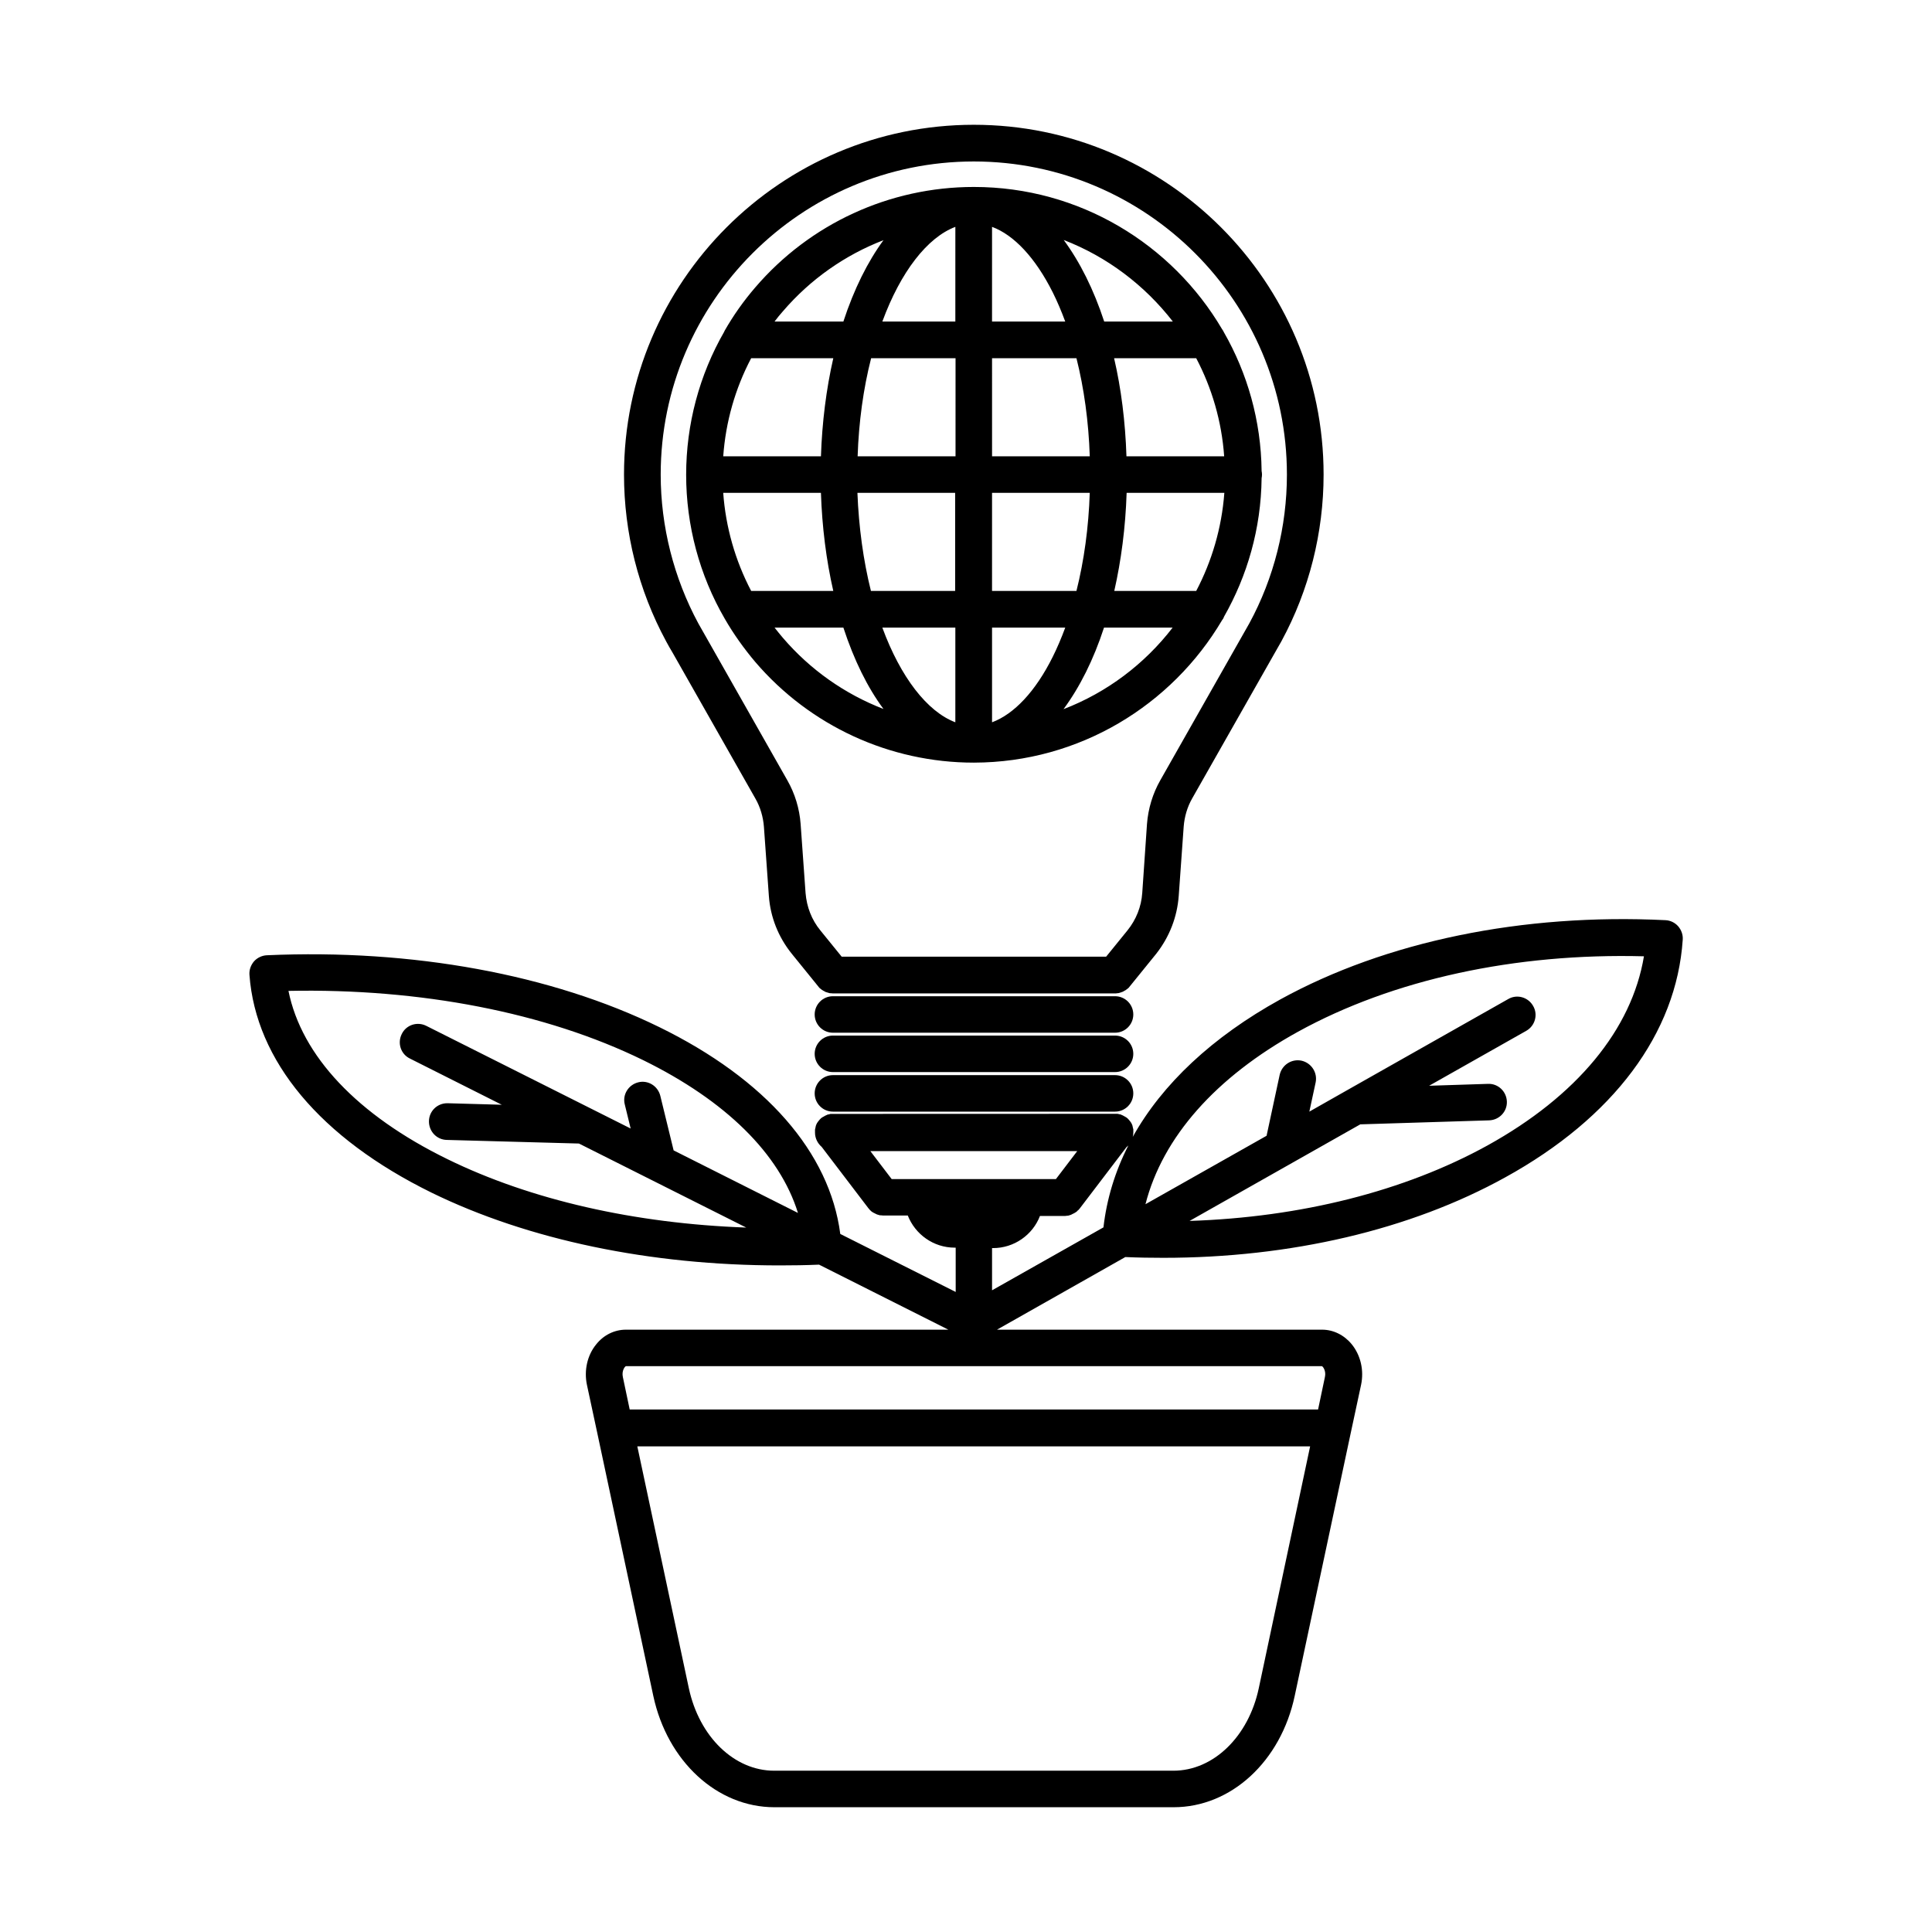 <?xml version="1.0" encoding="UTF-8"?>
<!-- Uploaded to: SVG Repo, www.svgrepo.com, Generator: SVG Repo Mixer Tools -->
<svg fill="#000000" width="800px" height="800px" version="1.1" viewBox="144 144 512 512" xmlns="http://www.w3.org/2000/svg">
 <g>
  <path d="m456.38 381.36 1.309-18.289c0.203-2.621 0.957-5.238 2.266-7.508l21.965-38.691c0.555-0.957 1.109-1.914 1.664-2.922l0.051-0.102c7.305-13.453 11.133-28.719 11.133-44.082 0-51.137-41.613-92.699-92.699-92.699-51.137 0-92.699 41.613-92.699 92.699 0 15.418 3.828 30.633 11.133 44.133l0.051 0.102c0.555 1.008 1.109 2.016 1.664 2.922l21.965 38.691c1.309 2.266 2.066 4.887 2.266 7.508l1.309 18.289c0.402 5.644 2.519 10.934 6.047 15.316l7.106 8.766c0.102 0.152 0.203 0.25 0.352 0.402 0.051 0.051 0.102 0.102 0.152 0.102 0.102 0.051 0.152 0.152 0.25 0.203 0.051 0.051 0.102 0.102 0.203 0.152 0.102 0.051 0.152 0.102 0.25 0.152 0.051 0.051 0.152 0.102 0.203 0.102 0.102 0.051 0.152 0.102 0.25 0.152 0.051 0.051 0.102 0.051 0.203 0.102s0.203 0.102 0.301 0.102c0.051 0 0.102 0.051 0.152 0.051 0.102 0.051 0.25 0.051 0.352 0.102 0.051 0 0.102 0.051 0.152 0.051 0.152 0.051 0.25 0.051 0.402 0.051h0.102c0.152 0 0.352 0.051 0.504 0.051h74.766c0.152 0 0.352 0 0.504-0.051h0.102c0.152 0 0.25-0.051 0.402-0.051 0.051 0 0.102 0 0.152-0.051 0.102-0.051 0.25-0.051 0.352-0.102 0.051 0 0.102-0.051 0.152-0.051 0.102-0.051 0.203-0.102 0.301-0.102 0.051-0.051 0.102-0.051 0.203-0.102 0.102-0.051 0.152-0.102 0.25-0.152 0.051-0.051 0.152-0.102 0.203-0.102 0.102-0.051 0.152-0.102 0.25-0.152 0.051-0.051 0.102-0.102 0.203-0.152 0.102-0.051 0.152-0.152 0.25-0.203 0.051-0.051 0.102-0.051 0.152-0.102 0.102-0.102 0.25-0.25 0.352-0.402l7.106-8.766c3.477-4.438 5.543-9.727 5.945-15.367zm-9.672-0.707c-0.25 3.629-1.613 7.055-3.93 9.926l-5.644 6.953h-70.078l-5.644-6.953c-2.316-2.82-3.629-6.246-3.93-9.926l-1.309-18.289c-0.301-4.082-1.512-8.062-3.527-11.586l-23.578-41.562c-6.5-12.043-9.977-25.695-9.977-39.449 0-45.746 37.23-82.977 82.977-82.977s82.977 37.23 82.977 82.977c0 13.754-3.426 27.406-9.977 39.449l-23.578 41.562c-2.016 3.527-3.223 7.559-3.527 11.586z"/>
  <path d="m439.5 408.01h-74.766c-2.672 0-4.836 2.168-4.836 4.836 0 2.672 2.168 4.836 4.836 4.836h74.766c2.672 0 4.836-2.168 4.836-4.836s-2.164-4.836-4.836-4.836z"/>
  <path d="m439.5 418.44h-74.766c-2.672 0-4.836 2.168-4.836 4.836 0 2.672 2.168 4.836 4.836 4.836h74.766c2.672 0 4.836-2.168 4.836-4.836 0-2.668-2.164-4.836-4.836-4.836z"/>
  <path d="m439.5 428.92h-74.766c-2.672 0-4.836 2.168-4.836 4.836 0 2.672 2.168 4.836 4.836 4.836h74.766c2.672 0 4.836-2.168 4.836-4.836 0-2.672-2.164-4.836-4.836-4.836z"/>
  <path d="m467.86 308.36c0.203-0.25 0.402-0.555 0.504-0.906 6.195-10.883 9.824-23.375 9.977-36.727 0.051-0.301 0.102-0.605 0.102-0.957s-0.051-0.656-0.102-0.957c-0.152-13.352-3.777-25.895-9.977-36.727-0.152-0.301-0.301-0.605-0.504-0.855-13.25-22.52-37.785-37.684-65.746-37.684h-0.051c-22.32 0-43.43 9.723-57.938 26.652-3.074 3.578-5.793 7.406-8.113 11.488 0 0.051-0.051 0.051-0.051 0.102v0.051c-6.648 11.539-10.125 24.637-10.125 37.988 0 13.402 3.527 26.602 10.227 38.137 2.316 4.031 5.09 7.91 8.113 11.488 14.508 16.93 35.621 26.652 57.887 26.652h0.051c27.957-0.062 52.445-15.227 65.746-37.746zm-116.38-81.867c7.305-8.516 16.473-14.914 26.652-18.844-4.18 5.691-7.809 12.949-10.629 21.562h-18.238c0.703-0.957 1.461-1.863 2.215-2.719zm-8.414 12.441h21.766c-1.863 8.16-2.973 16.977-3.273 25.996h-25.895c0.652-9.117 3.172-17.984 7.402-25.996zm0 61.668c-4.231-8.062-6.75-16.93-7.406-25.996h25.895c0.301 9.02 1.41 17.836 3.273 25.996zm8.414 12.441c-0.754-0.906-1.512-1.812-2.215-2.719h18.238c2.82 8.613 6.398 15.871 10.629 21.562-10.176-3.93-19.348-10.328-26.652-18.844zm45.695 22.371c-7.457-2.82-14.508-11.941-19.348-25.09h19.348zm0-34.812h-22.371c-2.016-8.062-3.223-16.93-3.578-25.996h25.895l0.004 25.996zm0-35.672h-25.895c0.301-9.07 1.512-17.938 3.578-25.996h22.371l-0.004 25.996zm0-35.719h-19.344c4.836-13.148 11.891-22.27 19.348-25.09zm63.836 71.391h-21.715c1.812-8.012 2.973-16.727 3.273-25.996h25.895c-0.703 9.371-3.324 18.137-7.453 25.996zm0-61.668c4.133 7.859 6.75 16.676 7.406 25.996h-25.895c-0.301-9.219-1.41-17.984-3.273-25.996zm-6.199-9.723h-18.188c-2.769-8.465-6.449-15.82-10.73-21.613 11.488 4.434 21.461 11.992 28.918 21.613zm-47.91-25.09c5.844 2.168 11.488 8.211 16.07 17.332 1.211 2.418 2.316 5.039 3.324 7.758h-19.398zm0 34.812h22.371c2.016 8.012 3.223 16.828 3.527 25.996h-25.895zm0 35.672h25.895c-0.301 9.168-1.512 17.984-3.527 25.996h-22.371zm0 60.809v-25.09h19.398c-1.008 2.719-2.117 5.34-3.324 7.758-4.539 9.121-10.23 15.164-16.074 17.332zm18.941-3.477c4.281-5.793 7.961-13.098 10.73-21.613h18.188c-7.406 9.621-17.379 17.18-28.918 21.613z"/>
  <path d="m258.33 460.05c25.645 12.543 58.039 19.297 92.297 19.297 3.477 0 6.953-0.051 10.43-0.203l34.258 17.23-85.445 0.004c-3.023 0-5.894 1.41-7.859 3.879-2.367 2.871-3.273 6.902-2.469 10.73l2.672 12.445 14.914 69.98c3.727 17.383 16.93 29.523 32.094 29.523h105.8c15.215 0 28.414-12.141 32.094-29.523l14.914-69.98 2.672-12.445c0.805-3.828-0.102-7.809-2.469-10.73-2.016-2.469-4.887-3.879-7.859-3.879h-86.16l34.008-19.246c3.375 0.152 6.699 0.203 10.078 0.203 33.656 0 65.445-7.406 90.586-21.312 28.719-15.82 45.395-38.188 47.055-62.977 0.102-1.309-0.352-2.57-1.211-3.578-0.855-0.957-2.066-1.562-3.375-1.613-37.836-1.863-74.059 5.594-102.07 21.008-17.984 9.926-31.285 22.418-39.094 36.426 0.102-0.352 0.152-0.754 0.152-1.16v-0.102-0.102-0.102-0.25-0.25c0-0.102 0-0.152-0.051-0.203 0-0.102-0.051-0.152-0.051-0.25 0-0.051-0.051-0.152-0.051-0.203 0-0.102-0.051-0.152-0.051-0.25 0-0.051-0.051-0.152-0.051-0.203-0.051-0.102-0.051-0.152-0.102-0.25-0.051-0.051-0.051-0.152-0.102-0.203-0.051-0.051-0.051-0.152-0.102-0.203-0.051-0.102-0.102-0.152-0.152-0.203-0.051-0.051-0.051-0.102-0.102-0.152-0.051-0.051-0.102-0.152-0.152-0.203l-0.152-0.152c-0.051-0.051-0.102-0.152-0.152-0.203l-0.152-0.152c-0.051-0.051-0.102-0.102-0.152-0.152-0.051-0.051-0.152-0.102-0.203-0.152l-0.051-0.051c-0.051 0-0.051-0.051-0.102-0.051-0.051-0.051-0.152-0.102-0.25-0.152-0.051-0.051-0.102-0.051-0.203-0.102-0.102-0.051-0.152-0.102-0.25-0.152-0.051-0.051-0.152-0.051-0.203-0.102-0.102-0.051-0.152-0.051-0.25-0.102-0.051-0.051-0.152-0.051-0.203-0.102s-0.152-0.051-0.203-0.051c-0.102 0-0.152-0.051-0.25-0.051-0.051 0-0.152-0.051-0.203-0.051-0.102 0-0.152-0.051-0.25-0.051h-0.203-0.25-0.102l-74.859 0.023h-0.102-0.25-0.203c-0.102 0-0.152 0-0.25 0.051-0.051 0-0.152 0.051-0.203 0.051-0.102 0-0.152 0.051-0.25 0.051-0.102 0-0.152 0.051-0.203 0.051s-0.152 0.051-0.203 0.102c-0.102 0.051-0.152 0.051-0.25 0.102-0.051 0.051-0.152 0.051-0.203 0.102-0.102 0.051-0.152 0.102-0.25 0.152-0.051 0.051-0.102 0.051-0.203 0.102-0.102 0.051-0.152 0.102-0.25 0.152-0.051 0-0.051 0.051-0.102 0.051l-0.051 0.051c-0.051 0.051-0.152 0.102-0.203 0.152-0.051 0.051-0.102 0.102-0.152 0.152-0.051 0.051-0.102 0.102-0.152 0.152s-0.102 0.102-0.152 0.203l-0.152 0.152c-0.051 0.051-0.102 0.152-0.152 0.203-0.051 0.051-0.051 0.102-0.102 0.152-0.051 0.051-0.102 0.152-0.152 0.203-0.051 0.051-0.051 0.152-0.102 0.203-0.051 0.051-0.051 0.152-0.102 0.203-0.051 0.102-0.051 0.152-0.102 0.25 0 0.051-0.051 0.152-0.051 0.203-0.051 0.102-0.051 0.152-0.051 0.25 0 0.051-0.051 0.152-0.051 0.203 0 0.102-0.051 0.152-0.051 0.25 0 0.051-0.051 0.152-0.051 0.203v0.25 0.25 0.102 0.102 0.102c0 1.512 0.707 2.871 1.762 3.777l12.395 16.273 0.051 0.051c0.102 0.102 0.152 0.203 0.25 0.301 0.051 0.051 0.051 0.102 0.102 0.102 0.102 0.102 0.25 0.25 0.352 0.352 0.051 0.051 0.102 0.051 0.152 0.102 0.102 0.051 0.203 0.152 0.301 0.203 0.051 0.051 0.102 0.051 0.203 0.102 0.102 0.051 0.203 0.102 0.301 0.152 0.051 0.051 0.102 0.051 0.203 0.102 0.102 0.051 0.203 0.102 0.301 0.152 0.051 0 0.102 0.051 0.152 0.051 0.102 0.051 0.25 0.051 0.352 0.102 0.051 0 0.102 0.051 0.152 0.051 0.152 0.051 0.25 0.051 0.402 0.051h0.102c0.152 0 0.352 0.051 0.504 0.051h6.551c1.965 4.988 6.801 8.516 12.445 8.516h0.25v11.738l-30.582-15.367c-2.82-21.613-19.75-41.012-47.961-54.816-28.516-13.957-65.445-20.758-103.98-19.043-1.309 0.051-2.57 0.656-3.426 1.613-0.855 1.008-1.309 2.266-1.211 3.578 1.676 22.793 18.809 43.25 48.23 57.707zm229.64-42.621c25.141-13.855 57.535-20.906 91.691-20-3.223 19.398-17.785 37.031-41.465 50.129-22.016 12.141-49.523 19.043-78.945 20l45.242-25.594 34.16-1.059c2.672-0.102 4.785-2.316 4.684-4.988-0.102-2.672-2.316-4.785-4.988-4.684l-15.617 0.504 25.746-14.559c2.316-1.309 3.176-4.281 1.812-6.602-1.309-2.316-4.281-3.176-6.602-1.812l-42.926 24.285-9.773 5.543 1.664-7.707c0.555-2.621-1.109-5.188-3.727-5.793-2.621-0.555-5.188 1.109-5.793 3.727l-3.477 16.172-32.094 18.137c4.535-17.738 18.59-33.656 40.406-45.699zm-10.379 173.96c-2.719 12.848-12.043 21.867-22.621 21.867h-105.8c-10.578 0-19.852-8.969-22.621-21.867l-13.652-64.086h178.3zm-47.762-126.76c0.102-0.102 0.152-0.203 0.25-0.301 0 0 0.051-0.051 0.051-0.051l12.395-16.273c0.203-0.152 0.352-0.301 0.504-0.453-3.527 6.902-5.742 14.207-6.602 21.715l-29.523 16.676v-11.184h0.25c5.644 0 10.531-3.527 12.445-8.516h6.551c0.152 0 0.352 0 0.504-0.051h0.102c0.152 0 0.25-0.051 0.402-0.051 0.051 0 0.102 0 0.152-0.051 0.102-0.051 0.25-0.051 0.352-0.102 0.051 0 0.102-0.051 0.152-0.051 0.102-0.051 0.203-0.102 0.301-0.152 0.051-0.051 0.102-0.051 0.203-0.102 0.102-0.051 0.203-0.102 0.301-0.152 0.051-0.051 0.102-0.051 0.203-0.102 0.102-0.051 0.203-0.152 0.301-0.203 0.051-0.051 0.102-0.051 0.152-0.102 0.152-0.102 0.25-0.203 0.352-0.352 0.152-0.094 0.203-0.145 0.203-0.145zm-41.414-8.16h-8.113l-5.644-7.406h54.816l-5.644 7.406zm13.652 49.574c0.051 0 0.051 0 0 0 0.051 0 0.051 0 0 0h92.246c0.301 0.102 1.16 1.258 0.805 2.871l-1.812 8.613-182.43 0.004-1.812-8.613c-0.352-1.613 0.504-2.769 0.805-2.871zm-87.66-81.113c21.965 10.781 36.223 24.887 41.059 40.508l-32.949-16.574-3.527-14.461c-0.656-2.621-3.273-4.231-5.844-3.578-2.621 0.656-4.231 3.273-3.578 5.844l1.562 6.398-54.16-27.207c-2.418-1.211-5.34-0.25-6.5 2.168-1.211 2.418-0.25 5.34 2.168 6.5l24.336 12.242-14.309-0.402h-0.152c-2.621 0-4.785 2.066-4.836 4.734-0.051 2.672 2.016 4.938 4.734 4.988l35.016 0.957 44.336 22.27c-29.523-1.059-57.082-7.305-79.199-18.137-23.879-11.688-38.641-27.355-42.117-44.586 35.016-0.707 68.215 5.742 93.961 18.336z"/>
 </g>
</svg>